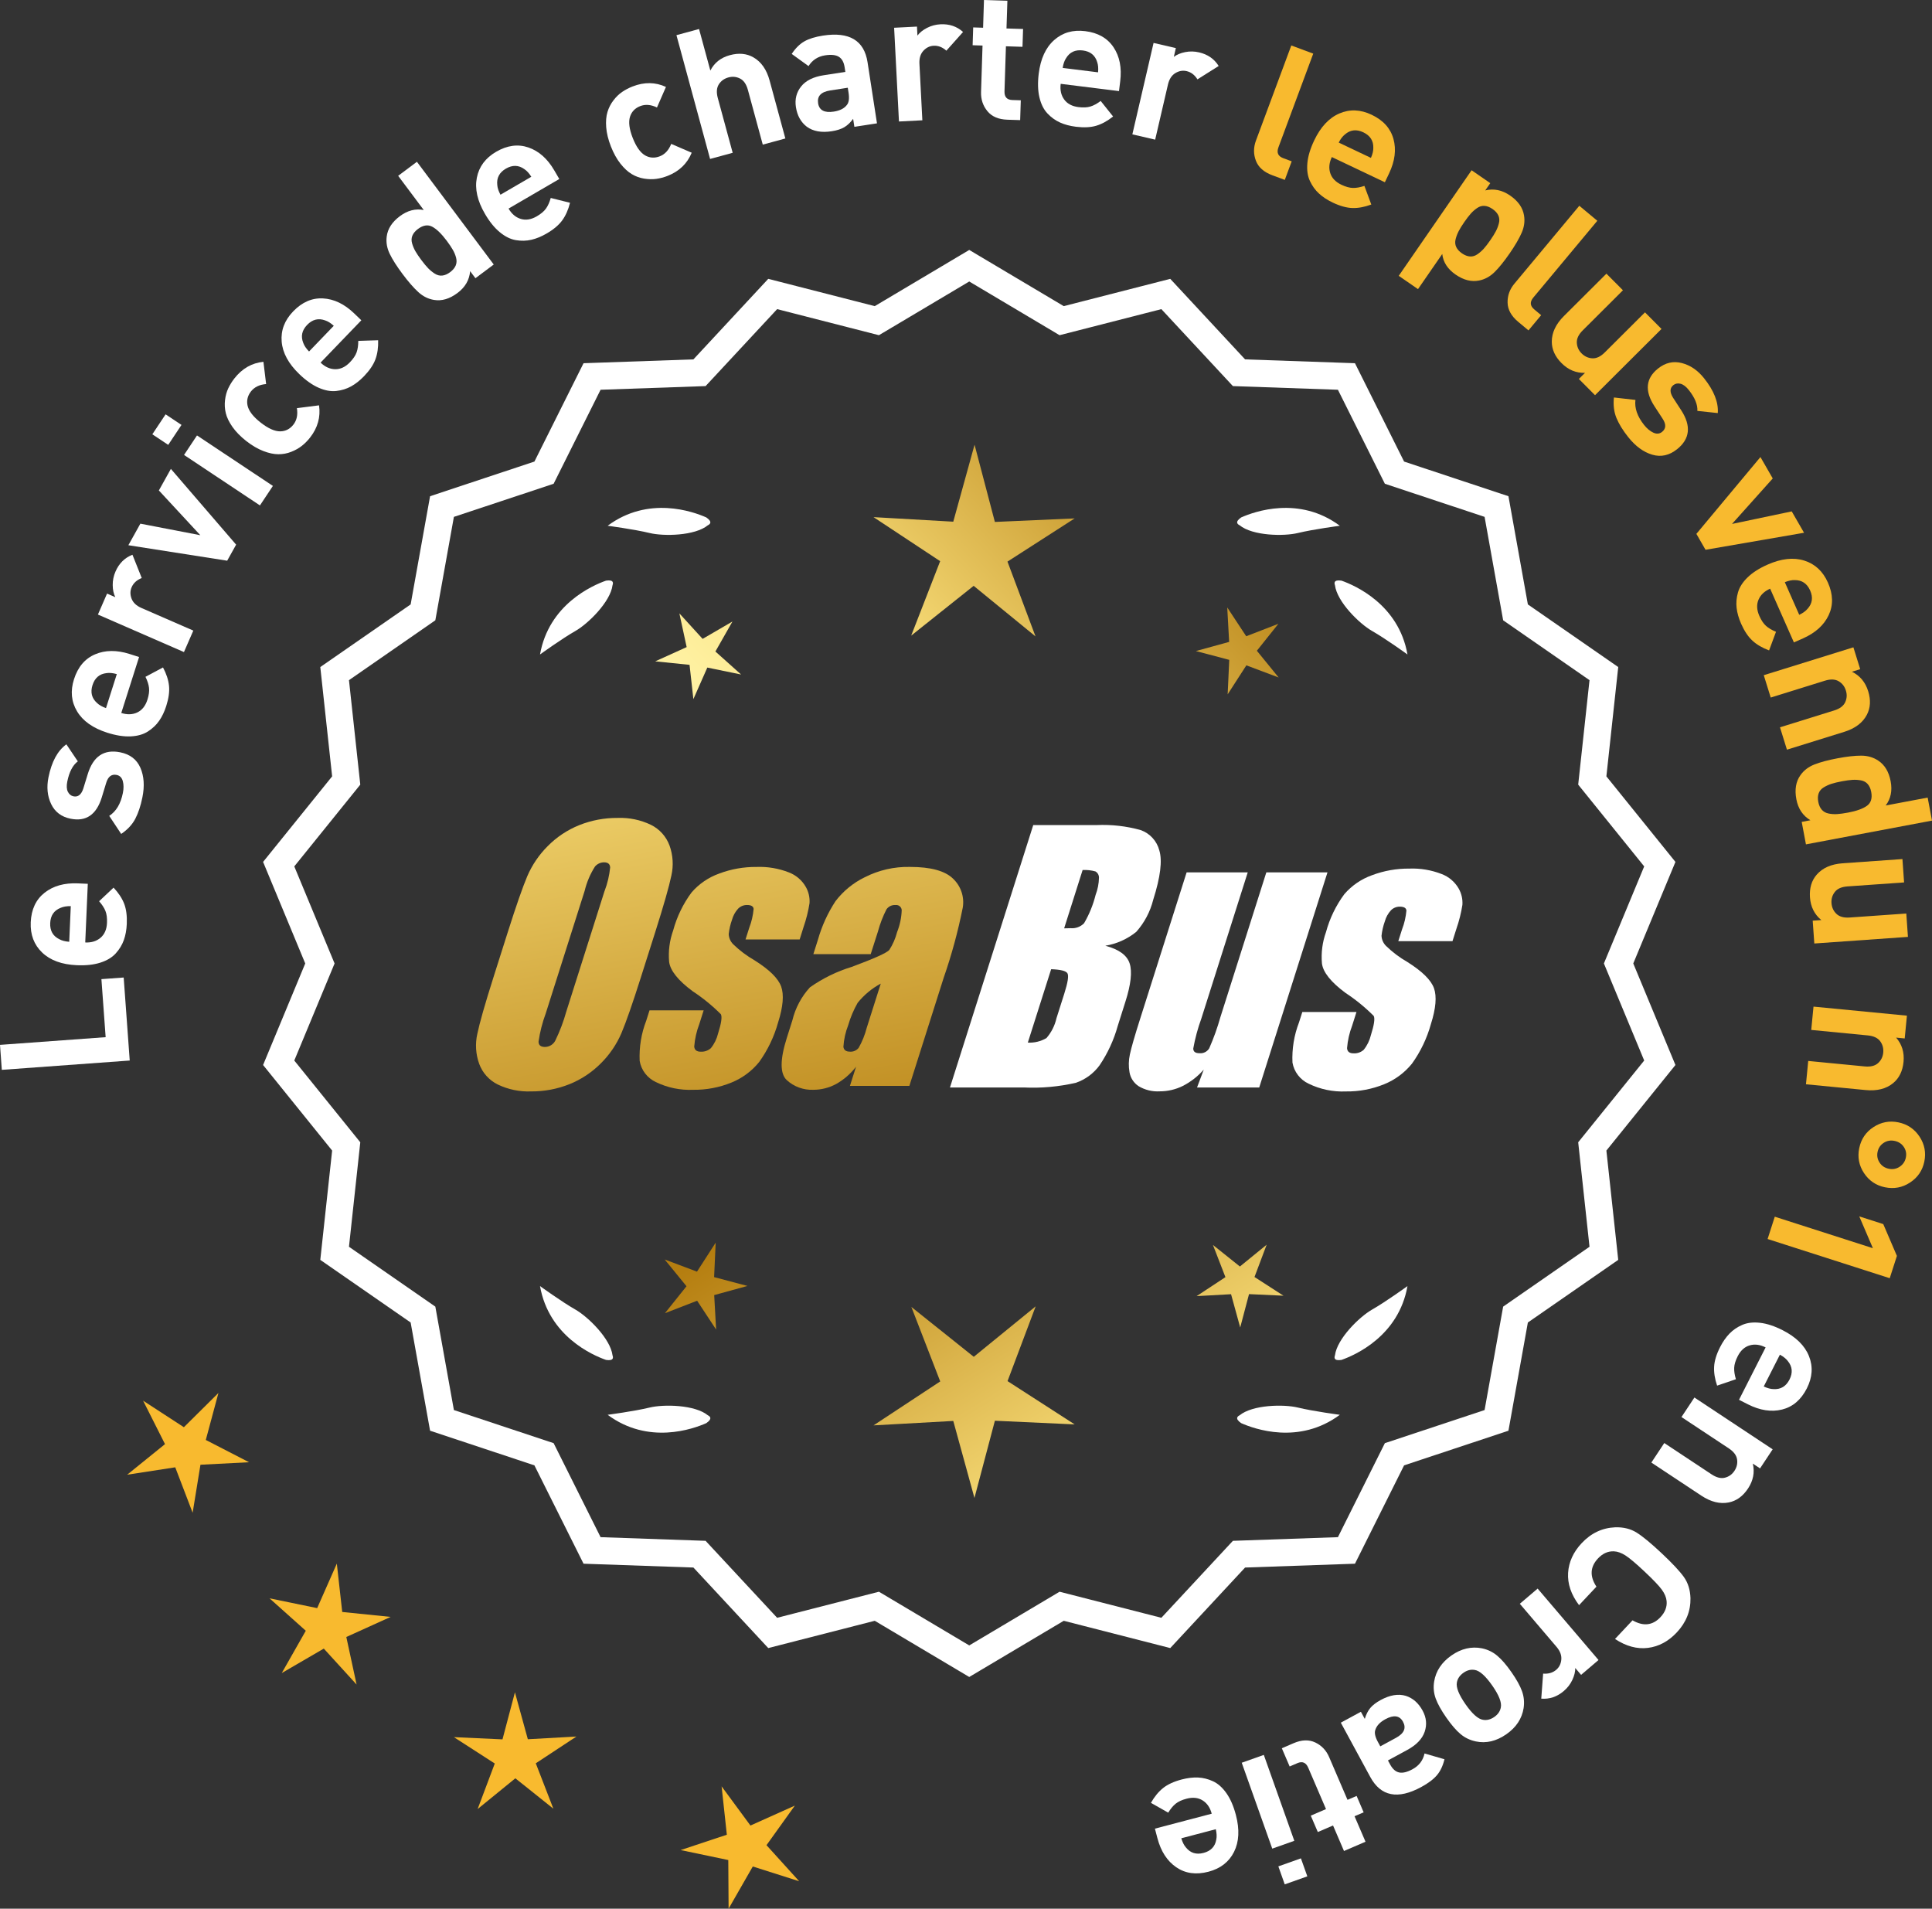 <?xml version="1.0" encoding="UTF-8"?>
<svg id="Layer_2" data-name="Layer 2" xmlns="http://www.w3.org/2000/svg" xmlns:xlink="http://www.w3.org/1999/xlink" viewBox="0 0 171.595 169.509">
  <rect x="0" y="0" width="171.595" height="169.509" fill="#333333" stroke="none"/>
  <defs>
    <style>
      .cls-1 {
        fill: url(#linear-gradient-8);
      }

      .cls-2 {
        fill: url(#linear-gradient-7);
      }

      .cls-3 {
        fill: url(#linear-gradient-5);
      }

      .cls-4 {
        fill: url(#linear-gradient-6);
      }

      .cls-5 {
        fill: url(#linear-gradient-9);
      }

      .cls-6 {
        fill: url(#linear-gradient-4);
      }

      .cls-7 {
        fill: url(#linear-gradient-3);
      }

      .cls-8 {
        fill: url(#linear-gradient-2);
      }

      .cls-9 {
        fill: url(#linear-gradient);
      }

      .cls-10 {
        fill: #f8ba2f;
      }

      .cls-11 {
        fill: #fff;
      }
    </style>
    <linearGradient id="linear-gradient" x1="112.439" y1="195.189" x2="61.014" y2="112.67" gradientUnits="userSpaceOnUse">
      <stop offset="0" stop-color="#f9df7b"/>
      <stop offset=".279" stop-color="#b57e10"/>
      <stop offset=".323" stop-color="#c89d38"/>
      <stop offset=".417" stop-color="#efda86"/>
      <stop offset=".46" stop-color="#fff3a6"/>
      <stop offset=".642" stop-color="#f9df7b"/>
      <stop offset="1" stop-color="#b57e10"/>
    </linearGradient>
    <linearGradient id="linear-gradient-2" x1="125.687" y1="186.933" x2="74.262" y2="104.414" xlink:href="#linear-gradient"/>
    <linearGradient id="linear-gradient-3" x1="147.214" y1="173.518" x2="95.789" y2="90.999" xlink:href="#linear-gradient"/>
    <linearGradient id="linear-gradient-4" x1="47.002" y1="63.139" x2="78.694" y2="234.157" gradientUnits="userSpaceOnUse">
      <stop offset="0" stop-color="#f9df7b"/>
      <stop offset=".279" stop-color="#b57e10"/>
      <stop offset=".284" stop-color="#e5c25b"/>
      <stop offset=".286" stop-color="#f9df7b"/>
      <stop offset=".46" stop-color="#fff3a6"/>
      <stop offset=".642" stop-color="#f9df7b"/>
      <stop offset="1" stop-color="#b57e10"/>
    </linearGradient>
    <linearGradient id="linear-gradient-5" x1="59.51" y1="60.821" x2="91.202" y2="231.84" xlink:href="#linear-gradient-4"/>
    <linearGradient id="linear-gradient-6" x1="72.135" y1="58.481" x2="103.827" y2="229.5" xlink:href="#linear-gradient-4"/>
    <linearGradient id="linear-gradient-7" x1="51.449" y1="112.54" x2="117.225" y2="51.547" xlink:href="#linear-gradient"/>
    <linearGradient id="linear-gradient-8" x1="29.23" y1="88.578" x2="95.006" y2="27.586" xlink:href="#linear-gradient"/>
    <linearGradient id="linear-gradient-9" x1="36.285" y1="96.187" x2="102.062" y2="35.195" xlink:href="#linear-gradient"/>
  </defs>
  <g id="Layer_1-2" data-name="Layer 1">
    <g>
      <g>
        <polygon class="cls-10" points="19.401 123.707 16.332 126.749 12.71 124.393 14.655 128.251 11.294 130.968 15.565 130.31 17.11 134.346 17.804 130.081 22.12 129.859 18.278 127.88 19.401 123.707"/>
        <polygon class="cls-10" points="30.396 143.157 29.916 138.862 28.171 142.815 23.939 141.945 27.159 144.826 25.023 148.583 28.759 146.41 31.671 149.603 30.759 145.379 34.695 143.595 30.396 143.157"/>
        <polygon class="cls-10" points="46.881 154.46 45.735 150.293 44.63 154.471 40.313 154.273 43.944 156.615 42.422 160.659 45.772 157.929 49.148 160.627 47.587 156.597 51.196 154.22 46.881 154.46"/>
        <polygon class="cls-10" points="68.078 163.867 70.596 160.354 66.653 162.124 64.091 158.644 64.556 162.94 60.454 164.302 64.684 165.188 64.712 169.509 66.861 165.76 70.979 167.07 68.078 163.867"/>
      </g>
      <g>
        <path class="cls-11" d="M86.087,148.568l-8.345-4.961-9.405,2.409-6.61-7.111-9.703-.338-4.338-8.685-9.214-3.058-1.716-9.556-7.98-5.53,1.046-9.652-6.098-7.554,3.723-8.967-3.723-8.967,6.098-7.554-1.046-9.652,7.98-5.53,1.716-9.556,9.214-3.058,4.338-8.685,9.703-.338,6.61-7.111,9.405,2.409,8.345-4.961,8.345,4.961,9.405-2.409,6.61,7.111,9.703.338,4.338,8.685,9.214,3.058,1.716,9.556,7.98,5.53-1.046,9.652,6.098,7.554-3.723,8.967,3.723,8.967-6.098,7.554,1.046,9.652-7.98,5.53-1.716,9.556-9.214,3.058-4.338,8.685-9.703.338-6.61,7.111-9.405-2.409-8.345,4.961ZM78.017,141.692l8.07,4.797,8.07-4.797,9.095,2.329,6.392-6.877,9.383-.327,4.195-8.399,8.91-2.957,1.659-9.241,7.716-5.348-1.011-9.334,5.897-7.305-3.6-8.671,3.6-8.671-5.897-7.305,1.011-9.334-7.716-5.348-1.659-9.241-8.91-2.957-4.195-8.399-9.383-.327-6.392-6.877-9.095,2.329-8.07-4.797-8.07,4.797-9.095-2.329-6.392,6.877-9.383.327-4.195,8.399-8.91,2.957-1.659,9.241-7.716,5.348,1.011,9.334-5.897,7.305,3.6,8.671-3.6,8.671,5.897,7.305-1.011,9.334,7.716,5.348,1.659,9.241,8.91,2.957,4.195,8.399,9.383.327,6.392,6.877,9.095-2.329Z"/>
        <path class="cls-11" d="M86.086,148.93l-8.393-4.99-9.459,2.423-6.647-7.152-9.759-.34-4.363-8.735-9.267-3.076-1.726-9.61-8.025-5.562,1.052-9.708-6.133-7.598,3.744-9.018-3.744-9.018,6.133-7.598-1.052-9.708,8.025-5.562,1.726-9.61,9.267-3.076,4.363-8.735,9.759-.34,6.647-7.152,9.459,2.423,8.393-4.99,8.394,4.99,9.459-2.423,6.647,7.152,9.759.34,4.363,8.735,9.268,3.076,1.725,9.61,8.026,5.562-1.052,9.708,6.133,7.598-3.745,9.018,3.745,9.018-6.133,7.598,1.052,9.708-8.026,5.562-1.725,9.61-9.268,3.076-4.363,8.735-9.759.34-6.647,7.152-9.459-2.423-8.394,4.99ZM77.789,143.273l8.297,4.933,8.298-4.933,9.351,2.396,6.572-7.07,9.646-.336,4.313-8.636,9.162-3.041,1.706-9.501,7.934-5.499-1.041-9.596,6.064-7.511-3.702-8.915,3.702-8.915-6.064-7.511,1.041-9.597-7.934-5.499-1.706-9.501-9.162-3.041-4.313-8.636-9.646-.336-6.572-7.07-9.351,2.396-8.298-4.933-8.297,4.933-9.351-2.396-6.572,7.07-9.647.336-4.313,8.636-9.162,3.041-1.706,9.501-7.934,5.499,1.04,9.597-6.063,7.511,3.702,8.915-3.702,8.915,6.063,7.511-1.04,9.596,7.934,5.499,1.706,9.501,9.162,3.041,4.313,8.636,9.647.336,6.572,7.07,9.351-2.396ZM86.086,146.851l-8.118-4.826-9.149,2.343-6.429-6.917-9.439-.329-4.22-8.449-8.963-2.975-1.668-9.295-7.762-5.379,1.017-9.39-5.932-7.348,3.621-8.722-3.621-8.722,5.932-7.349-1.017-9.389,7.762-5.38,1.668-9.295,8.963-2.975,4.22-8.449,9.439-.329,6.429-6.917,9.149,2.343,8.118-4.826,8.118,4.826,9.149-2.343,6.429,6.917,9.439.329,4.22,8.449,8.963,2.975,1.669,9.295,7.762,5.38-1.017,9.389,5.932,7.349-3.622,8.722,3.622,8.722-5.932,7.348,1.017,9.39-7.762,5.379-1.669,9.295-8.963,2.975-4.22,8.449-9.439.329-6.429,6.917-9.149-2.343-8.118,4.826ZM78.064,141.359l8.022,4.769,8.022-4.769,9.041,2.315,6.354-6.835,9.327-.325,4.17-8.349,8.857-2.94,1.649-9.186,7.67-5.316-1.005-9.278,5.862-7.261-3.579-8.62,3.579-8.62-5.862-7.262,1.005-9.278-7.67-5.316-1.649-9.186-8.857-2.94-4.17-8.349-9.327-.325-6.354-6.835-9.041,2.315-8.022-4.769-8.022,4.769-9.041-2.315-6.354,6.835-9.327.325-4.17,8.349-8.858,2.94-1.649,9.186-7.67,5.316,1.005,9.278-5.862,7.262,3.579,8.62-3.579,8.62,5.862,7.261-1.005,9.278,7.67,5.316,1.649,9.186,8.858,2.94,4.17,8.349,9.327.325,6.354,6.835,9.041-2.315Z"/>
      </g>
      <g>
        <polygon class="cls-9" points="63.425 113.419 63.565 110.358 61.905 112.933 59.037 111.854 60.973 114.229 59.06 116.623 61.917 115.516 63.603 118.075 63.433 115.015 66.387 114.203 63.425 113.419"/>
        <polygon class="cls-8" points="91.986 116.015 86.487 120.496 80.945 116.068 83.508 122.683 77.584 126.586 84.667 126.192 86.548 133.032 88.363 126.174 95.449 126.499 89.487 122.654 91.986 116.015"/>
        <polygon class="cls-7" points="111.421 113.409 112.501 110.541 110.125 112.477 107.731 110.564 108.839 113.421 106.28 115.107 109.339 114.937 110.152 117.892 110.935 114.929 113.996 115.07 111.421 113.409"/>
      </g>
      <g>
        <path class="cls-11" d="M110.095,125.693c-.114.057-.184.124-.207.201-.001.001-.002.002-.003.003.001 0.0.001 0.0.002.001-.036.131.066.291.35.488,1.179.524,5.149,1.947,8.764-.74,0,0-2.348-.308-3.726-.643-1.249-.304-4.027-.256-5.179.691Z"/>
        <path class="cls-11" d="M118.555,120.655c0.0.001-0.0.003,0,.004.001-0.0.001-0.0.002-.001.063.12.248.166.589.115,1.217-.428,5.08-2.121,5.862-6.557,0,0-1.918,1.389-3.15,2.091-1.117.637-3.103,2.579-3.29,4.059-.043.12-.049.217-.013.288Z"/>
      </g>
      <g>
        <path class="cls-11" d="M62.875,125.693c.114.057.184.124.207.201.001.001.002.002.003.003-.001 0-.001 0-.002.001.036.131-.066.291-.35.488-1.179.524-5.149,1.947-8.764-.74,0,0,2.348-.308,3.726-.643,1.249-.304,4.027-.256,5.179.691Z"/>
        <path class="cls-11" d="M54.416,120.655c-0.0.001 0.0.003,0,.004-.001-0-.001-0-.002-.001-.063.12-.248.166-.589.115-1.217-.428-5.08-2.121-5.862-6.557,0,0,1.918,1.389,3.15,2.091,1.117.637,3.103,2.579,3.29,4.059.043.12.049.217.013.288Z"/>
      </g>
      <g>
        <path class="cls-11" d="M62.875,46.646c.114-.057.184-.124.207-.201.001-.001.002-.002.003-.003-.001-0-.001-0-.002-.001.036-.131-.066-.291-.35-.488-1.179-.524-5.149-1.947-8.764.74,0,0,2.348.308,3.726.643,1.249.304,4.027.256,5.179-.691Z"/>
        <path class="cls-11" d="M54.416,51.684c-0-.001 0-.003,0-.004-.001 0-.001 0-.002.001-.063-.12-.248-.166-.589-.115-1.217.428-5.08,2.121-5.862,6.557,0,0,1.918-1.389,3.15-2.091,1.117-.637,3.103-2.579,3.29-4.059.043-.12.049-.217.013-.288Z"/>
      </g>
      <g>
        <path class="cls-11" d="M110.095,46.646c-.114-.057-.184-.124-.207-.201-.001-.001-.002-.002-.003-.003.001-0.0.001-0.0.002-.001-.036-.131.066-.291.35-.488,1.179-.524,5.149-1.947,8.764.74,0,0-2.348.308-3.726.643-1.249.304-4.027.256-5.179-.691Z"/>
        <path class="cls-11" d="M118.555,51.684c0-.001-0-.003,0-.004.001 0.0.001 0.0.002.001.063-.12.248-.166.589-.115,1.217.428,5.08,2.121,5.862,6.557,0,0-1.918-1.389-3.15-2.091-1.117-.637-3.103-2.579-3.29-4.059-.043-.12-.049-.217-.013-.288Z"/>
      </g>
      <g id="Group_4" data-name="Group 4">
        <g id="Group_1" data-name="Group 1">
          <path id="Path_1" data-name="Path 1" class="cls-6" d="M56.928,86.776c-.743,2.341-1.321,3.999-1.734,4.975-.429.998-1.045,1.904-1.814,2.67-.793.803-1.741,1.435-2.787,1.858-1.09.438-2.256.658-3.431.648-1.017.039-2.027-.171-2.945-.611-.769-.376-1.363-1.035-1.657-1.839-.308-.854-.365-1.778-.165-2.663.198-.958.677-2.638,1.438-5.039l1.265-3.987c.743-2.341,1.321-3.999,1.734-4.975.429-.998,1.045-1.904,1.814-2.67.793-.803,1.741-1.435,2.787-1.858,1.091-.437,2.256-.656,3.431-.646,1.017-.039,2.027.171,2.945.611.768.377,1.362,1.036,1.657,1.84.308.854.365,1.778.165,2.663-.198.958-.677,2.637-1.438,5.037l-1.266,3.986ZM53.702,79.118c.255-.669.42-1.369.49-2.082-.014-.303-.197-.454-.548-.454-.305.003-.593.136-.794.366-.426.665-.737,1.397-.922,2.166l-3.456,10.883c-.3.811-.515,1.65-.64,2.506,0,.319.194.476.565.476.383-.001.734-.212.915-.548.408-.836.739-1.708.988-2.604l3.398-10.71.003.003Z"/>
          <path id="Path_2" data-name="Path 2" class="cls-3" d="M71.025,83.434h-4.81l.329-1.035c.208-.538.339-1.102.391-1.676-.018-.234-.216-.351-.592-.351-.295-.003-.578.115-.785.325-.254.277-.438.611-.538.973-.15.416-.25.849-.298,1.289.015.339.158.661.399.9.569.552,1.206,1.031,1.894,1.425,1.317.827,2.106,1.604,2.367,2.33.259.728.172,1.789-.271,3.182-.35,1.263-.919,2.454-1.683,3.518-.654.81-1.504,1.439-2.469,1.829-1.077.439-2.23.656-3.393.64-1.148.051-2.29-.186-3.322-.691-.755-.353-1.289-1.052-1.43-1.873-.055-1.217.143-2.433.582-3.57l.293-.922h4.808l-.384,1.21c-.246.642-.398,1.316-.454,2.001.022.307.216.461.574.461.33.02.655-.092.903-.311.308-.381.527-.826.64-1.302.289-.911.373-1.482.251-1.712-.764-.766-1.605-1.451-2.509-2.045-1.291-.958-1.987-1.829-2.088-2.612-.083-.943.039-1.893.359-2.784.329-1.218.883-2.363,1.634-3.376.659-.761,1.503-1.338,2.45-1.676,1.062-.401,2.19-.6,3.325-.589.978-.037,1.953.127,2.864.483.631.24,1.16.689,1.498,1.273.258.444.376.955.34,1.467-.114.719-.291,1.427-.53,2.114l-.348,1.111v-.008Z"/>
          <path id="Path_3" data-name="Path 3" class="cls-4" d="M77.336,84.734h-5.095l.406-1.28c.343-1.213.869-2.366,1.559-3.42.686-.899,1.573-1.626,2.59-2.122,1.245-.636,2.629-.953,4.027-.922,1.836,0,3.11.347,3.822,1.042.696.657,1.021,1.616.867,2.561-.422,2.122-.99,4.212-1.701,6.255l-3.043,9.588h-5.279l.542-1.701c-.481.626-1.083,1.149-1.771,1.536-.626.339-1.326.515-2.038.512-.862.033-1.703-.275-2.341-.856-.611-.57-.611-1.82,0-3.75l.498-1.571c.264-1.09.8-2.096,1.558-2.923,1.131-.798,2.383-1.411,3.707-1.814,2.019-.75,3.134-1.252,3.343-1.508.313-.488.546-1.023.691-1.584.247-.621.386-1.28.41-1.948-.017-.269-.248-.473-.517-.457-.011.001-.021.002-.032.003-.317-.024-.622.121-.805.381-.322.631-.577,1.295-.761,1.979l-.638,1.997ZM78.227,87.353c-.793.427-1.493,1.009-2.056,1.712-.356.627-.637,1.293-.838,1.986-.24.612-.383,1.257-.424,1.913.033.285.223.432.582.432.297.022.586-.104.772-.337.316-.559.557-1.156.717-1.778l1.247-3.928Z"/>
        </g>
        <g id="Group_3" data-name="Group 3">
          <path id="Path_7" data-name="Path 7" class="cls-11" d="M91.763,73.273h5.641c1.319-.059,2.639.092,3.91.446.817.29,1.437.967,1.654,1.807.278.907.098,2.367-.542,4.379-.264,1.057-.78,2.035-1.503,2.849-.794.644-1.742,1.07-2.751,1.236,1.207.319,1.928.841,2.162,1.576s.11,1.862-.373,3.376l-.684,2.162c-.345,1.246-.89,2.429-1.613,3.501-.526.72-1.258,1.262-2.1,1.554-1.523.352-3.088.492-4.649.417h-6.541l7.396-23.304h-.007ZM93.361,86.071l-2.073,6.522c.579.032,1.154-.108,1.654-.402.44-.507.747-1.115.893-1.771l.691-2.173c.318-.999.411-1.603.278-1.814-.132-.212-.611-.329-1.445-.359l.003-.004ZM96.156,77.262l-1.642,5.183c.245-.011.435-.014.57-.014.446.042.887-.119,1.2-.44.459-.785.804-1.631,1.024-2.513.188-.49.289-1.008.3-1.532.004-.229-.116-.442-.314-.556-.368-.102-.75-.144-1.131-.126l-.007-.002Z"/>
          <path id="Path_8" data-name="Path 8" class="cls-11" d="M117.903,77.476l-6.061,19.1h-5.523l.596-1.588c-.519.596-1.147,1.088-1.851,1.449-.638.318-1.342.484-2.056.483-.66.041-1.318-.12-1.885-.461-.422-.281-.712-.723-.801-1.222-.094-.527-.084-1.068.03-1.591.114-.552.428-1.65.951-3.288l4.09-12.884h5.428l-4.126,12.997c-.313.861-.551,1.747-.713,2.648,0,.278.183.417.56.417.344.031.676-.137.856-.432.396-.901.729-1.829.995-2.776l4.079-12.854h5.428l.003.003Z"/>
          <path id="Path_9" data-name="Path 9" class="cls-11" d="M129.004,83.581h-4.81l.329-1.035c.208-.538.339-1.102.391-1.676-.018-.234-.216-.351-.592-.351-.295-.003-.578.115-.784.325-.254.277-.438.611-.538.973-.15.416-.249.848-.297,1.287.015.339.158.661.399.9.569.553,1.205,1.032,1.893,1.426,1.317.827,2.106,1.604,2.367,2.33.259.728.172,1.789-.271,3.182-.35,1.263-.919,2.454-1.683,3.518-.654.809-1.504,1.439-2.469,1.829-1.077.439-2.23.656-3.393.64-1.148.051-2.29-.186-3.322-.691-.755-.353-1.289-1.052-1.43-1.873-.055-1.217.143-2.433.582-3.57l.293-.922h4.81l-.384,1.211c-.246.642-.398,1.316-.454,2.001.022.307.216.461.574.461.33.02.655-.092.903-.311.308-.381.527-.826.64-1.302.289-.911.373-1.482.251-1.712-.764-.766-1.605-1.451-2.509-2.045-1.291-.958-1.987-1.829-2.088-2.612-.083-.943.039-1.893.359-2.784.329-1.218.883-2.363,1.634-3.376.659-.761,1.503-1.338,2.45-1.676,1.062-.401,2.19-.6,3.325-.589.978-.037,1.953.127,2.864.483.632.239,1.163.689,1.503,1.273.258.444.376.955.34,1.467-.114.719-.291,1.427-.53,2.114l-.351,1.108-.004-.005Z"/>
        </g>
      </g>
      <g>
        <path class="cls-11" d="M10.985,86.811l.537,7.373-11.361.828-.161-2.218,9.383-.684-.376-5.154,1.979-.144Z"/>
        <path class="cls-11" d="M7.798,78.488l-.227,5.211c.555.024,1.009-.117,1.363-.421.355-.305.545-.745.569-1.32.019-.426-.027-.778-.138-1.055-.11-.277-.298-.565-.563-.865l1.285-1.209c.439.467.752.943.94,1.426.187.483.265,1.082.234,1.796-.023.533-.111,1.012-.263,1.438-.152.426-.391.818-.716,1.178-.325.36-.78.634-1.365.822s-1.281.265-2.092.229c-1.332-.058-2.36-.433-3.082-1.126-.723-.693-1.061-1.589-1.013-2.687.05-1.14.459-2.014,1.227-2.621.77-.607,1.755-.885,2.959-.833l.88.039ZM6.286,80.472c-.363-.004-.664.046-.904.153-.587.231-.894.682-.923,1.354-.029.671.237,1.147.803,1.428.229.128.524.205.887.231l.138-3.166Z"/>
        <path class="cls-11" d="M10.683,66.812c.869.176,1.464.634,1.787,1.375.322.74.382,1.618.176,2.631-.152.752-.363,1.385-.63,1.897s-.684.96-1.252,1.346l-1.062-1.604c.614-.397,1.018-1.072,1.21-2.023.082-.397.079-.751-.004-1.062-.085-.311-.267-.495-.55-.552-.449-.091-.759.146-.928.71l-.393,1.291c-.475,1.537-1.396,2.166-2.767,1.888-.814-.165-1.391-.6-1.728-1.305-.335-.705-.414-1.497-.236-2.375.281-1.39.812-2.365,1.59-2.926l1.016,1.512c-.448.334-.761.929-.934,1.786-.079.387-.062.692.051.916.112.225.277.358.498.403.408.083.701-.152.877-.704l.387-1.26c.485-1.589,1.449-2.237,2.892-1.944Z"/>
        <path class="cls-11" d="M12.353,58.348l-1.582,4.97c.528.168,1.004.152,1.427-.049.421-.202.72-.577.895-1.125.13-.406.177-.758.143-1.055-.033-.296-.14-.624-.315-.982l1.557-.831c.302.566.479,1.107.533,1.623.054.515-.027,1.113-.244,1.794-.161.509-.372.948-.629,1.319-.259.371-.593.688-1,.949-.408.263-.919.407-1.532.436s-1.307-.08-2.08-.326c-1.271-.405-2.163-1.036-2.679-1.894-.517-.858-.607-1.811-.273-2.858.346-1.087.969-1.823,1.87-2.208.899-.384,1.925-.394,3.073-.029l.838.268ZM10.375,59.867c-.349-.1-.653-.129-.912-.089-.627.069-1.042.424-1.246,1.064-.204.641-.069,1.17.4,1.589.188.183.455.335.796.455l.962-3.019Z"/>
        <path class="cls-11" d="M11.764,49.264l.825,2.07c-.435.171-.733.442-.896.814-.14.322-.143.662-.007,1.018s.428.632.878.828l4.606,2.008-.832,1.907-7.641-3.332.812-1.863.732.32c-.148-.298-.227-.655-.23-1.07-.005-.415.077-.818.248-1.209.315-.723.817-1.22,1.505-1.49Z"/>
        <path class="cls-11" d="M15.178,41.643l5.794,6.727-.794,1.425-8.777-1.374,1.066-1.915,5.326,1.026-3.683-3.976,1.067-1.915Z"/>
        <path class="cls-11" d="M16.12,37.736l-1.179,1.772-1.411-.939,1.178-1.772,1.412.939ZM24.238,43.154l-1.151,1.732-6.741-4.483,1.151-1.732,6.741,4.483Z"/>
        <path class="cls-11" d="M28.337,35.997c.149,1.038-.118,1.994-.801,2.867-.218.277-.46.521-.727.732s-.581.388-.944.531c-.362.144-.743.214-1.143.214-.398-.001-.846-.096-1.339-.287-.494-.19-.998-.486-1.511-.887-.512-.401-.919-.819-1.225-1.252-.304-.434-.501-.843-.593-1.228-.093-.384-.115-.771-.067-1.16.047-.39.143-.737.288-1.044.146-.306.326-.598.543-.875.69-.882,1.551-1.374,2.579-1.477l.24,1.977c-.595.05-1.042.268-1.346.654-.302.387-.401.809-.301,1.268.111.48.5.98,1.163,1.499.671.526,1.255.786,1.747.779.47-.011.856-.211,1.158-.597.303-.386.406-.874.312-1.463l1.964-.25Z"/>
        <path class="cls-11" d="M32.092,28.445l-3.618,3.758c.399.385.833.58,1.301.586s.901-.198,1.302-.613c.295-.307.493-.601.595-.882.1-.281.149-.622.15-1.021l1.764-.056c.02.641-.062,1.205-.24,1.69-.179.486-.518.987-1.013,1.502-.37.384-.752.686-1.147.904-.396.219-.835.355-1.317.41-.481.055-1.003-.041-1.566-.287-.562-.246-1.136-.65-1.72-1.212-.961-.925-1.482-1.886-1.565-2.884s.256-1.893,1.019-2.685c.791-.822,1.676-1.207,2.653-1.154.979.053,1.901.498,2.77,1.334l.635.61ZM29.645,28.933c-.269-.243-.528-.405-.779-.483-.592-.215-1.121-.08-1.587.404s-.58,1.018-.343,1.602c.088.247.259.5.513.759l2.196-2.282Z"/>
        <path class="cls-11" d="M43.853,23.491l-1.627,1.217-.47-.628c-.066.783-.441,1.43-1.126,1.941-.699.524-1.392.729-2.077.615-.514-.082-.979-.313-1.397-.693-.417-.38-.885-.916-1.402-1.608-.511-.683-.891-1.279-1.138-1.787-.246-.508-.336-1.02-.27-1.536.085-.689.473-1.292,1.164-1.81.683-.511,1.392-.694,2.126-.551l-2.272-3.037,1.666-1.246,6.823,9.123ZM39.687,21.393c-.467-.624-.896-1.042-1.288-1.254-.392-.213-.819-.147-1.281.198-.239.179-.401.375-.49.586-.088.212-.097.44-.029.682.068.242.164.473.288.693.126.22.303.483.532.791.23.308.434.552.609.734.175.181.371.341.587.479.217.138.44.195.668.17.229-.024.462-.126.701-.305s.402-.374.49-.586.1-.441.037-.687c-.064-.246-.161-.482-.293-.71-.131-.229-.308-.492-.531-.791Z"/>
        <path class="cls-11" d="M49.676,15.898l-4.507,2.626c.279.479.644.786,1.091.919.449.134.922.056,1.419-.234.369-.215.64-.443.814-.687.173-.243.313-.557.423-.941l1.712.428c-.156.622-.387,1.142-.692,1.561-.306.418-.766.808-1.384,1.167-.462.268-.912.454-1.353.556-.44.102-.899.114-1.378.034s-.954-.314-1.429-.705c-.474-.39-.916-.936-1.323-1.636-.671-1.152-.91-2.22-.717-3.202.192-.983.763-1.75,1.712-2.304.986-.574,1.944-.703,2.869-.384.926.318,1.693.998,2.299,2.04l.443.76ZM47.19,15.699c-.192-.308-.398-.534-.617-.678-.511-.369-1.057-.384-1.639-.046-.58.338-.836.821-.768,1.447.017.262.112.552.285.871l2.738-1.594Z"/>
        <path class="cls-11" d="M61.436,13.562c-.399.97-1.115,1.657-2.148,2.061-.328.129-.66.216-.996.262-.338.046-.699.039-1.083-.023-.386-.061-.75-.193-1.093-.397-.344-.203-.679-.513-1.009-.928-.328-.416-.611-.926-.849-1.532-.237-.605-.376-1.173-.417-1.701-.041-.528-.002-.981.113-1.359s.292-.722.531-1.033c.239-.312.499-.562.779-.752.281-.19.585-.35.913-.478,1.043-.409,2.034-.396,2.971.039l-.797,1.825c-.538-.259-1.034-.3-1.491-.121-.456.179-.759.491-.903.938-.148.471-.069,1.098.238,1.883.312.795.68,1.314,1.109,1.559.409.229.842.254,1.3.075.457-.179.794-.545,1.012-1.101l1.819.783Z"/>
        <path class="cls-11" d="M69.754,12.298l-2.007.546-1.322-4.863c-.138-.504-.369-.839-.696-1.005-.327-.165-.67-.199-1.03-.101-.371.101-.655.305-.853.613-.198.308-.229.714-.093,1.218l1.322,4.864-2.007.546-2.988-10.993,2.008-.546,1.003,3.69c.354-.693.931-1.149,1.733-1.367.793-.216,1.489-.151,2.092.194.694.397,1.175,1.084,1.44,2.062l1.397,5.141Z"/>
        <path class="cls-11" d="M77.891,10.954l-2.008.31-.11-.711c-.24.328-.502.576-.784.744-.281.167-.654.287-1.118.359-.917.141-1.655.007-2.215-.403-.526-.405-.849-.986-.966-1.746-.107-.696.047-1.305.462-1.828.416-.523,1.088-.856,2.017-.999l1.913-.295-.064-.411c-.069-.453-.241-.764-.517-.932-.273-.168-.679-.211-1.217-.128-.644.1-1.134.418-1.472.956l-1.494-1.081c.332-.504.704-.875,1.116-1.111.411-.236.964-.408,1.659-.516,2.342-.361,3.661.428,3.961,2.368l.837,5.424ZM75.366,8.235l-.068-.443-1.566.242c-.811.125-1.167.504-1.07,1.137.097.622.561.869,1.394.74.537-.083.924-.277,1.157-.584.182-.211.234-.576.154-1.092Z"/>
        <path class="cls-11" d="M85.537,2.838l-1.483,1.663c-.348-.313-.724-.459-1.129-.438-.351.018-.656.167-.914.447-.259.281-.374.666-.349,1.155l.259,5.018-2.078.107-.429-8.325,2.029-.104.041.799c.2-.267.484-.495.854-.685.37-.19.769-.296,1.193-.318.788-.04,1.457.188,2.006.682Z"/>
        <path class="cls-11" d="M90.608,10.667l-1.136-.036c-.788-.025-1.381-.278-1.776-.761s-.582-1.049-.562-1.699l.132-4.126-.88-.028.05-1.583.88.028.078-2.463,2.079.066-.079,2.463,1.473.046-.052,1.583-1.471-.046-.127,3.998c-.016.501.216.759.695.774l.752.024-.056,1.759Z"/>
        <path class="cls-11" d="M99.385,8.09l-5.177-.645c-.069.55.035,1.015.312,1.393.274.379.698.603,1.27.674.423.053.778.035,1.062-.053.285-.088.588-.252.908-.492l1.102,1.379c-.502.4-1,.673-1.497.821s-1.101.177-1.81.089c-.528-.066-.999-.192-1.41-.377-.413-.186-.786-.455-1.118-.808s-.568-.829-.709-1.427c-.14-.598-.161-1.299-.061-2.104.165-1.323.621-2.317,1.371-2.981.749-.665,1.668-.929,2.758-.793,1.134.141,1.972.619,2.516,1.434.544.814.74,1.82.592,3.016l-.108.874ZM97.527,6.423c.034-.361.008-.666-.079-.913-.184-.603-.608-.946-1.275-1.029-.666-.084-1.162.145-1.487.685-.146.218-.247.507-.302.866l3.144.391Z"/>
        <path class="cls-11" d="M108.24,5.86l-1.886,1.188c-.248-.396-.568-.641-.963-.732-.343-.08-.677-.021-1.003.178-.324.198-.543.537-.653,1.014l-1.136,4.894-2.026-.47,1.884-8.12,1.979.459-.18.779c.266-.201.602-.342,1.01-.423.407-.081.817-.073,1.234.024.769.178,1.349.582,1.739,1.208Z"/>
        <path class="cls-10" d="M114.111,15.976l-1.11-.412c-.75-.279-1.236-.709-1.457-1.293-.222-.583-.219-1.179.008-1.789l3.138-8.444,1.949.725-3.093,8.324c-.175.47-.032.79.429.961l.75.279-.613,1.65Z"/>
        <path class="cls-10" d="M123.002,16.186l-4.712-2.238c-.238.501-.285.975-.143,1.42.143.446.474.792.994,1.04.385.183.728.277,1.025.283s.637-.055,1.017-.182l.612,1.655c-.601.222-1.16.325-1.679.31-.518-.016-1.1-.177-1.745-.483-.481-.229-.889-.497-1.223-.803-.333-.305-.602-.678-.806-1.117-.205-.44-.28-.966-.226-1.577.054-.612.256-1.284.604-2.017.572-1.204,1.318-2.004,2.238-2.4.919-.396,1.876-.358,2.868.114,1.03.489,1.676,1.207,1.937,2.15.26.944.132,1.961-.385,3.05l-.378.795ZM121.763,14.021c.146-.332.216-.629.211-.892.016-.63-.28-1.089-.888-1.378-.606-.288-1.148-.227-1.627.184-.207.162-.394.404-.558.727l2.861,1.359Z"/>
        <path class="cls-10" d="M134.081,22.505c-.491.711-.938,1.265-1.341,1.661-.401.396-.859.644-1.369.746-.681.14-1.376-.036-2.087-.526s-1.106-1.101-1.187-1.83l-2.154,3.121-1.711-1.181,6.471-9.376,1.659,1.146-.446.645c.764-.186,1.501-.034,2.212.458.712.491,1.122,1.079,1.232,1.764.086.513.016,1.029-.212,1.546s-.583,1.127-1.067,1.829ZM131.789,22.081c.168-.188.362-.44.58-.756s.386-.586.501-.811c.116-.225.203-.459.262-.704.059-.244.041-.471-.055-.68-.097-.208-.268-.398-.513-.567-.245-.17-.483-.263-.713-.278-.229-.016-.447.047-.654.189-.209.142-.396.307-.565.495-.168.188-.362.44-.58.756-.219.316-.386.586-.501.811-.117.225-.205.461-.268.71-.062.249-.044.478.052.686.096.209.267.398.512.568.247.169.483.262.713.277.229.016.449-.05.66-.195.21-.146.399-.313.569-.501Z"/>
        <path class="cls-10" d="M135.754,29.341l-.909-.758c-.615-.512-.931-1.08-.945-1.703s.187-1.185.603-1.685l5.767-6.92,1.599,1.332-5.686,6.822c-.32.385-.293.734.084,1.048l.614.513-1.126,1.352Z"/>
        <path class="cls-10" d="M141.665,35.095l-1.434-1.439.543-.542c-.792.021-1.486-.266-2.08-.863-.58-.582-.869-1.22-.868-1.913.001-.8.36-1.557,1.078-2.272l3.774-3.761,1.468,1.474-3.569,3.558c-.371.369-.546.736-.528,1.102.019.366.16.681.423.946.271.272.59.417.956.437.365.02.733-.155,1.104-.524l3.57-3.558,1.468,1.473-5.904,5.884Z"/>
        <path class="cls-10" d="M148.951,39.895c-.693.552-1.427.714-2.201.486-.775-.228-1.485-.747-2.131-1.556-.478-.6-.828-1.167-1.049-1.7-.22-.534-.296-1.142-.227-1.825l1.912.216c-.091.726.168,1.469.772,2.228.253.317.525.543.817.679.292.135.551.113.775-.066.358-.286.375-.675.053-1.167l-.738-1.13c-.872-1.351-.763-2.461.33-3.333.65-.519,1.354-.681,2.11-.485.755.195,1.413.643,1.972,1.344.884,1.109,1.292,2.142,1.222,3.098l-1.812-.192c.032-.558-.224-1.179-.769-1.863-.246-.309-.491-.491-.735-.55-.244-.058-.453-.017-.629.123-.325.259-.333.634-.023,1.125l.718,1.105c.904,1.393.783,2.547-.368,3.465Z"/>
        <path class="cls-10" d="M160.23,47.314l-8.75,1.512-.813-1.414,5.69-6.822,1.094,1.9-3.618,4.041,5.303-1.115,1.095,1.899Z"/>
        <path class="cls-10" d="M159.329,57.05l-2.11-4.77c-.507.224-.852.552-1.034.982s-.157.909.076,1.437c.172.39.369.685.592.884.221.199.519.375.888.525l-.615,1.654c-.601-.224-1.092-.512-1.474-.861-.383-.35-.719-.852-1.008-1.505-.215-.488-.35-.956-.402-1.405-.053-.449-.013-.907.119-1.373.131-.467.417-.914.857-1.342.44-.428,1.031-.806,1.773-1.134,1.219-.539,2.306-.659,3.261-.357.956.3,1.656.953,2.102,1.958.461,1.043.481,2.008.062,2.894-.419.885-1.18,1.571-2.282,2.059l-.805.356ZM159.803,54.602c.328-.157.574-.336.742-.538.424-.467.5-1.008.228-1.623-.272-.615-.724-.922-1.353-.924-.264-.012-.562.05-.897.187l1.28,2.897Z"/>
        <path class="cls-10" d="M158.711,66.578l-.617-1.986,4.812-1.497c.499-.155.825-.399.979-.731.154-.333.175-.677.063-1.034-.112-.367-.327-.644-.643-.83-.315-.187-.723-.203-1.222-.048l-4.812,1.497-.618-1.986,7.961-2.475.604,1.94-.734.228c.712.349,1.193.925,1.443,1.729.244.784.204,1.483-.119,2.098-.372.708-1.042,1.212-2.01,1.513l-5.087,1.582Z"/>
        <path class="cls-10" d="M160.399,74.989l-.376-1.997.771-.146c-.674-.405-1.089-1.027-1.247-1.865-.162-.859-.043-1.571.362-2.136.299-.426.712-.743,1.237-.95.525-.208,1.213-.392,2.062-.552.838-.158,1.54-.236,2.105-.234.563.002,1.063.147,1.497.434.582.379.953.993,1.113,1.842.158.838.011,1.555-.441,2.15l3.727-.702.386,2.044-11.195,2.11ZM164.117,72.171c.766-.144,1.33-.345,1.694-.604.363-.259.492-.671.385-1.237-.055-.293-.159-.526-.311-.699-.152-.172-.352-.281-.598-.327-.249-.045-.498-.061-.75-.046-.253.015-.567.058-.945.129-.377.071-.687.146-.926.223-.241.078-.471.184-.689.317-.22.133-.368.308-.446.524-.08.215-.092.47-.036.764.056.293.159.526.312.698s.351.284.6.335c.248.051.505.067.768.051.263-.017.577-.06.943-.129Z"/>
        <path class="cls-10" d="M161.142,83.79l-.143-2.027.766-.054c-.612-.502-.949-1.174-1.009-2.014-.057-.82.142-1.491.596-2.015.524-.604,1.292-.941,2.304-1.013l5.313-.375.147,2.075-5.027.354c-.521.037-.896.199-1.121.488-.227.289-.325.619-.3.992.028.383.173.702.438.956.264.254.656.363,1.177.326l5.029-.354.145,2.075-8.314.586Z"/>
        <path class="cls-10" d="M160.401,96.292l.2-2.07,5.017.486c.52.05.915-.048,1.187-.295.27-.247.423-.556.459-.928.037-.382-.055-.72-.272-1.015s-.586-.467-1.106-.517l-5.017-.486.201-2.07,8.297.803-.196,2.023-.764-.074c.521.597.739,1.315.66,2.154-.08.817-.388,1.447-.923,1.888-.618.508-1.431.713-2.439.616l-5.303-.514Z"/>
        <path class="cls-10" d="M167.416,105.441c-.795-.165-1.415-.586-1.862-1.262-.447-.676-.588-1.416-.421-2.22.168-.804.591-1.427,1.271-1.868.68-.441,1.417-.58,2.211-.415.804.167,1.429.592,1.877,1.273.445.681.586,1.418.421,2.212-.165.793-.588,1.414-1.27,1.86-.681.447-1.424.586-2.228.419ZM166.94,103.25c.189.29.463.472.817.546.355.074.678.013.97-.182.291-.196.474-.465.545-.81.072-.345.011-.659-.18-.944-.192-.285-.465-.464-.819-.538-.355-.074-.678-.016-.969.174s-.471.458-.543.802c-.071.345-.013.662.179.952Z"/>
        <path class="cls-10" d="M156.994,110.035l.637-1.981,8.714,2.797-1.21-2.825,2.132.685,1.211,2.825-.637,1.98-10.847-3.481Z"/>
        <path class="cls-11" d="M154.455,124.312l2.362-4.65c-.495-.251-.967-.312-1.417-.181-.448.131-.804.453-1.063.967-.193.38-.297.719-.311,1.018-.015.298.037.638.153,1.021l-1.67.569c-.206-.607-.294-1.17-.265-1.687.028-.518.206-1.096.529-1.732.24-.476.521-.875.835-1.2.314-.325.692-.584,1.138-.776.445-.193.974-.254,1.583-.184.61.07,1.277.289,1.999.657,1.189.604,1.969,1.37,2.34,2.301.371.93.308,1.885-.189,2.865-.518,1.018-1.251,1.644-2.202,1.879-.95.235-1.963.079-3.038-.466l-.784-.399ZM156.652,123.131c.328.155.623.233.886.235.629.032,1.096-.251,1.401-.85.303-.599.257-1.143-.141-1.632-.156-.211-.394-.403-.712-.577l-1.435,2.825Z"/>
        <path class="cls-11" d="M146.669,129.888l1.148-1.734,4.202,2.782c.437.288.831.387,1.186.295.355-.091.635-.292.842-.604.213-.32.291-.662.236-1.023-.055-.362-.3-.688-.736-.976l-4.203-2.782,1.149-1.735,6.951,4.601-1.121,1.694-.641-.424c.18.771.037,1.509-.428,2.211-.453.685-1.021,1.096-1.7,1.235-.783.159-1.598-.041-2.443-.6l-4.442-2.941Z"/>
        <path class="cls-11" d="M140.247,142.552c-.709-.944-1.032-1.9-.973-2.868.062-.968.464-1.848,1.209-2.641.832-.886,1.821-1.354,2.967-1.405.739-.023,1.378.134,1.916.473.54.338,1.279.949,2.22,1.833s1.596,1.584,1.967,2.101c.371.517.567,1.145.591,1.883.021,1.146-.386,2.163-1.219,3.049-.744.793-1.599,1.25-2.562,1.37-.962.12-1.936-.144-2.922-.792l1.556-1.656c.96.551,1.788.458,2.481-.281.416-.443.599-.924.545-1.443-.033-.324-.176-.659-.428-1.005-.252-.347-.764-.882-1.533-1.605s-1.335-1.2-1.696-1.43c-.361-.23-.705-.352-1.031-.364-.521-.021-.989.189-1.405.632-.702.747-.748,1.581-.139,2.506l-1.544,1.644Z"/>
        <path class="cls-11" d="M136.891,150.855l.166-2.223c.466.037.853-.076,1.162-.338.268-.229.419-.532.452-.912.034-.379-.107-.756-.426-1.129l-3.259-3.824,1.583-1.349,5.407,6.344-1.547,1.318-.519-.609c.004.333-.083.688-.261,1.063s-.429.702-.754.979c-.601.512-1.27.739-2.006.68Z"/>
        <path class="cls-11" d="M128.461,152.544c-.458-.657-.774-1.226-.949-1.709-.173-.483-.219-.982-.136-1.496.153-.938.666-1.712,1.541-2.322.866-.604,1.767-.815,2.699-.633.517.108.972.327,1.364.658.395.33.816.819,1.268,1.467s.764,1.21.934,1.689c.171.479.219.979.141,1.501-.152.938-.662,1.709-1.528,2.313-.892.622-1.796.836-2.712.643-.517-.108-.97-.325-1.36-.651-.39-.326-.81-.813-1.261-1.46ZM130.165,151.354c.593.849,1.107,1.309,1.548,1.379.342.061.68-.025,1.012-.256.323-.226.516-.51.576-.851.086-.437-.168-1.08-.759-1.928-.598-.857-1.117-1.321-1.557-1.392-.342-.061-.674.021-.997.247-.332.231-.529.518-.591.86-.086.437.171,1.084.768,1.941Z"/>
        <path class="cls-11" d="M119.087,152.989l1.785-.969.344.633c.116-.39.278-.712.486-.965.209-.252.52-.491.932-.715.817-.443,1.558-.566,2.222-.369.633.203,1.132.643,1.498,1.317.336.619.396,1.244.181,1.877-.215.632-.735,1.173-1.56,1.62l-1.702.924.198.365c.219.403.486.638.802.704.314.066.711-.031,1.188-.291.571-.311.926-.775,1.063-1.396l1.771.513c-.143.587-.367,1.061-.676,1.422-.307.361-.77.709-1.389,1.045-2.081,1.129-3.591.832-4.526-.894l-2.617-4.823ZM122.38,154.697l.214.394,1.393-.755c.722-.392.93-.869.624-1.431-.301-.554-.82-.629-1.561-.227-.479.259-.774.572-.893.939-.101.261-.027.622.223,1.081Z"/>
        <path class="cls-11" d="M113.847,155.261l1.044-.449c.726-.312,1.369-.333,1.932-.063.562.269.973.703,1.229,1.301l1.63,3.792.809-.347.625,1.456-.809.347.974,2.264-1.912.822-.972-2.265-1.353.582-.625-1.456,1.353-.581-1.579-3.675c-.199-.461-.518-.596-.96-.407l-.69.297-.694-1.617Z"/>
        <path class="cls-11" d="M110.288,156.547l1.96-.697,2.709,7.629-1.959.696-2.71-7.628ZM113.54,165.75l2.004-.712.569,1.598-2.006.712-.567-1.598Z"/>
        <path class="cls-11" d="M102.578,162.399l5.044-1.327c-.142-.537-.409-.929-.806-1.178s-.873-.3-1.431-.153c-.412.108-.734.256-.967.445-.232.188-.451.452-.659.793l-1.536-.87c.316-.557.679-.997,1.084-1.319.406-.322.955-.574,1.646-.756.517-.136.999-.193,1.451-.175.452.02.897.131,1.337.335.439.204.836.558,1.188,1.06.354.503.633,1.146.839,1.931.339,1.289.284,2.382-.164,3.277s-1.204,1.483-2.266,1.762c-1.104.291-2.06.158-2.867-.396-.809-.554-1.364-1.414-1.672-2.58l-.223-.851ZM104.92,163.256c.104.348.24.62.414.817.394.492.916.653,1.565.481.65-.171,1.026-.567,1.128-1.189.054-.257.039-.562-.043-.915l-3.064.806Z"/>
      </g>
      <g>
        <polygon class="cls-2" points="111.631 57.792 113.543 55.398 110.686 56.505 109 53.947 109.17 57.006 106.216 57.818 109.178 58.602 109.038 61.663 110.699 59.088 113.566 60.167 111.631 57.792"/>
        <polygon class="cls-1" points="65.054 55.196 62.405 56.737 60.34 54.473 60.987 57.468 58.196 58.733 61.244 59.044 61.584 62.089 62.822 59.286 65.823 59.903 63.54 57.86 65.054 55.196"/>
        <polygon class="cls-5" points="88.362 46.353 86.558 39.492 84.667 46.33 77.584 45.926 83.502 49.837 80.93 56.448 86.478 52.028 91.971 56.518 89.482 49.875 95.449 46.039 88.362 46.353"/>
      </g>
    </g>
  </g>
</svg>